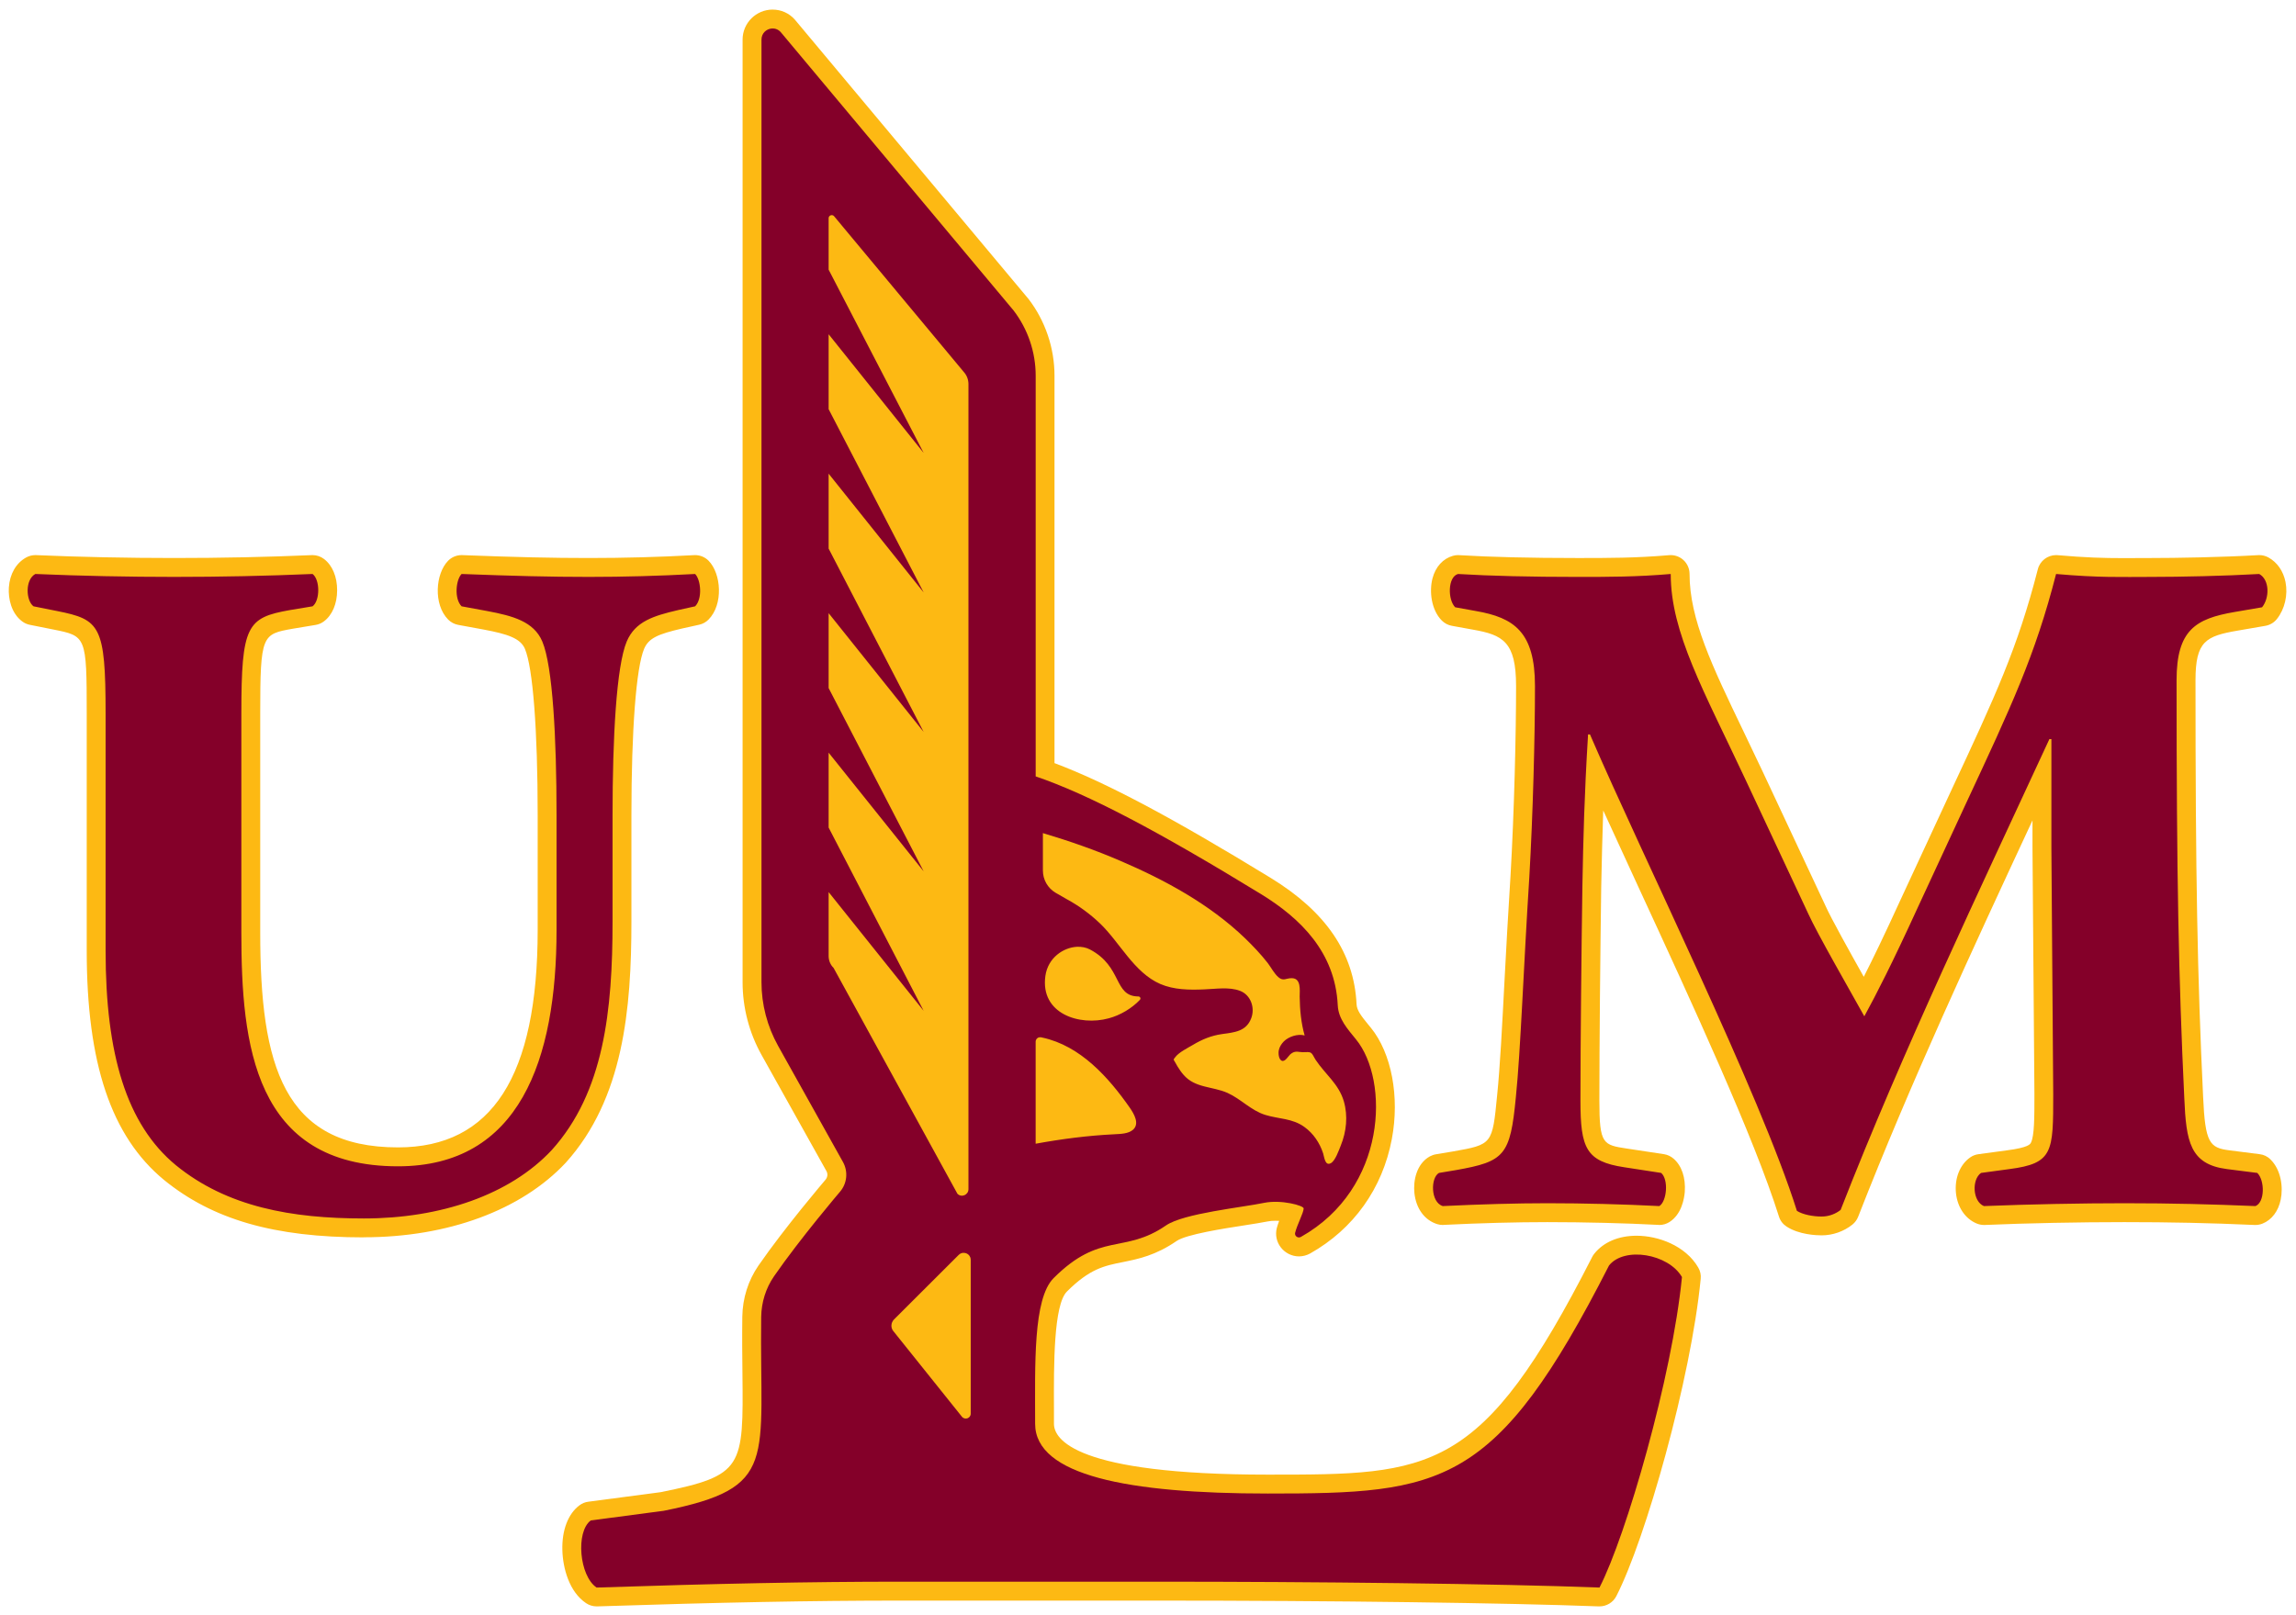 <svg width="250" viewBox="0 0 250 175.916" height="175.92" xmlns="http://www.w3.org/2000/svg"><g transform="matrix(1.25 0 0 -1.25 -605.45 539.51)"><g><path fill="#fdb913" transform="matrix(.8 0 0 -.8 484.36 431.61)" d="m84.131 1.045c-1.805 0-3.274 1.466-3.274 3.268v102.67c0 2.76 0.716 5.51 2.071 7.93l7.06 12.64c0.166 0.3 0.128 0.67-0.113 0.95-0.177 0.21-4.392 5.15-7.291 9.34-1.12 1.63-1.727 3.55-1.758 5.57-0.029 2.31-0.005 4.34 0.014 6.13 0.108 10.3 0.116 11.16-8.906 12.98l-7.875 1.04c-0.35 0.04-0.68 0.18-0.961 0.39-1.24 0.92-1.921 2.7-1.866 4.87 0.052 2 0.757 4.57 2.584 5.79 0.341 0.23 0.738 0.35 1.145 0.35h0.068c13.051-0.43 23.512-0.63 32.92-0.63h27.981c19.31 0 38.21 0.25 48.15 0.63h0.08c0.77 0 1.48-0.43 1.83-1.11 3.17-6.15 8.13-23.66 9.19-34.56 0.05-0.43-0.05-0.87-0.27-1.24-1.39-2.39-4.37-3.46-6.71-3.46-1.96 0-3.59 0.69-4.6 1.95-0.09 0.11-0.17 0.23-0.23 0.35-12.07 23.72-17.46 23.72-35.33 23.72-21.01 0-23.28-3.87-23.28-5.54v-1.69c-0.02-4.75-0.04-11.26 1.41-12.71 2.49-2.49 4.08-2.81 6.1-3.21 1.67-0.34 3.56-0.72 5.85-2.3 1.05-0.72 5.16-1.36 7.37-1.7 1.03-0.16 1.91-0.3 2.56-0.43 0.24-0.05 0.52-0.07 0.83-0.07 0.13 0 0.27 0 0.4 0.01-0.1 0.26-0.19 0.53-0.26 0.8-0.18 0.73-0.02 1.5 0.45 2.1 0.47 0.61 1.21 0.97 1.97 0.97 0.43 0 0.86-0.12 1.22-0.32 4.72-2.66 7.88-7.08 8.89-12.46 0.87-4.59-0.03-9.36-2.29-12.13l-0.28-0.34c-0.77-0.94-1.24-1.56-1.27-2.21-0.27-5.57-3.32-10.065-9.33-13.751-10.75-6.579-17.93-10.399-23.56-12.514v-42.191c0-3.009-1-5.979-2.83-8.363-0.02-0.024-25.457-30.442-25.457-30.442-0.623-0.692-1.477-1.074-2.402-1.074zm-80.283 59.416c-0.348 0-0.691 0.088-0.996 0.256-1.101 0.608-1.789 1.8-1.887 3.267-0.081 1.208 0.26 2.814 1.459 3.704 0.243 0.18 0.523 0.306 0.82 0.365l2.578 0.515c3.552 0.708 3.621 0.722 3.621 9.151v25.831c0 12.29 2.668 20.22 8.409 24.96 5.309 4.33 12.02 6.26 21.765 6.26v-0.01c9.146 0 17.15-2.95 21.985-8.12 6.285-6.97 7.15-16.75 7.15-26.28v-11.581c0-9.292 0.519-16.065 1.383-18.113 0.501-1.174 1.525-1.602 4.136-2.211l1.862-0.412c0.386-0.086 0.738-0.279 1.015-0.561 1.635-1.65 1.388-5.009 0.004-6.412-0.388-0.391-0.915-0.609-1.463-0.609-0.036 0-0.074 0-0.111 0.004-3.876 0.211-7.627 0.312-11.465 0.312-3.988 0-7.851-0.087-13.775-0.314-0.027-0.001-0.053-0.002-0.08-0.002-0.548 0-1.075 0.22-1.461 0.611-1.384 1.403-1.631 4.762 0.002 6.41 0.295 0.299 0.676 0.5 1.088 0.577l2.791 0.513c2.584 0.486 3.986 0.944 4.476 2.092 0.871 2.049 1.391 8.821 1.391 18.117v12.499c0 15.94-4.976 23.69-15.209 23.69-12.49 0-15.002-8.94-15.002-23.38v-23.871c0-8.611 0.204-8.648 3.557-9.242l2.482-0.413c0.324-0.054 0.631-0.184 0.893-0.382 0.912-0.682 1.438-1.915 1.443-3.381 0.005-1.481-0.516-2.727-1.432-3.42-0.357-0.273-0.793-0.42-1.242-0.42-0.029 0-0.059 0.001-0.088 0.002-4.852 0.209-9.899 0.314-15.002 0.314-5.036 0-10.226-0.108-15.01-0.314-0.03-0.001-0.059-0.002-0.087-0.002zm154.91 0c-0.19 0-0.37 0.025-0.55 0.076-1.09 0.304-1.9 1.198-2.23 2.455-0.37 1.411-0.14 3.442 1.02 4.602 0.3 0.295 0.67 0.493 1.09 0.568l2.29 0.416c3.27 0.572 4.7 1.323 4.7 6.141 0 5.089-0.19 13.482-0.61 20.75-0.25 3.923-0.46 7.771-0.64 11.171-0.27 5.17-0.5 9.63-0.81 12.64-0.52 5.37-0.52 5.37-4.8 6.13l-1.86 0.31c-0.24 0.04-0.46 0.12-0.67 0.23-1.46 0.81-1.82 2.66-1.68 3.99 0.18 1.7 1.11 2.96 2.49 3.39 0.2 0.06 0.4 0.09 0.6 0.09 0.04 0 0.07 0 0.11-0.01 4.02-0.2 7.92-0.3 11.26-0.3 4.08 0 8.49 0.11 12.1 0.3 0.04 0.01 0.07 0.01 0.11 0.01 0.39 0 0.77-0.11 1.1-0.32 1.34-0.85 1.61-2.58 1.67-3.28 0.11-1.54-0.33-2.86-1.23-3.63-0.29-0.25-0.65-0.42-1.03-0.48l-4.03-0.61c-2.61-0.4-3.01-0.46-3.01-5.21 0-5.98 0.1-16.23 0.2-23.222 0.06-2.854 0.12-5.499 0.22-8.397 1.19 2.614 2.49 5.416 3.81 8.295 5.91 12.804 12.61 27.314 15.32 35.924 0.14 0.46 0.43 0.84 0.83 1.1 1.35 0.89 3.26 0.96 3.82 0.96 1.21 0 2.41-0.42 3.35-1.17 0.28-0.23 0.5-0.52 0.63-0.86 5.71-14.61 12.45-29.13 18.98-43.166v2.953l0.21 26.863c0 2.54 0 4.54-0.38 5.29-0.08 0.16-0.27 0.53-2.6 0.83l-3.1 0.42c-0.33 0.04-0.64 0.16-0.91 0.35-1.13 0.79-1.72 2.29-1.55 3.91 0.17 1.54 1.01 2.77 2.25 3.29 0.25 0.1 0.52 0.16 0.79 0.16h0.09c4.63-0.2 10.31-0.31 15.21-0.31 4.91 0 9.28 0.09 14.18 0.31h0.09c0.26 0 0.52-0.05 0.77-0.15 1-0.4 1.73-1.36 1.98-2.62 0.28-1.35 0.04-3.23-1.11-4.36-0.32-0.33-0.74-0.53-1.19-0.58l-3.29-0.42c-2.16-0.27-2.64-0.81-2.86-5.81-0.63-13.23-0.83-24.263-0.83-45.388 0-4.262 1.13-4.813 4.61-5.41l2.99-0.516c0.5-0.085 0.95-0.349 1.26-0.742 0.86-1.078 1.22-2.624 0.94-4.037-0.24-1.189-0.9-2.137-1.86-2.67-0.31-0.169-0.65-0.256-0.99-0.256-0.04 0-0.08 0.003-0.12 0.004-4.04 0.231-8.86 0.314-11.77 0.314-0.53 0-2.47 0.01-2.95 0.01-2.09 0-4.1-0.055-7.11-0.32-0.06-0.004-0.12-0.008-0.18-0.008-0.93 0-1.76 0.63-1.99 1.547-2.19 8.559-4.61 13.759-9.44 24.115l-5.53 11.928c-1.7 3.719-2.97 6.349-3.98 8.339-1.56-2.78-3.56-6.37-4.17-7.736l-6.82-14.576c-0.74-1.567-1.45-3.045-2.12-4.449-3.4-7.081-5.86-12.195-5.86-17.111 0-0.575-0.24-1.124-0.66-1.514-0.38-0.35-0.88-0.543-1.39-0.543-0.06 0-0.12 0.003-0.18 0.008-3.63 0.31-6.56 0.31-9.95 0.31-5.15 0-9.49-0.105-12.91-0.312-0.04-0.004-0.08-0.006-0.12-0.006z"></path><path fill="#840029" transform="matrix(.8 0 0 -.8 484.36 431.61)" d="m84.025 3.106c-0.577 0.051-1.111 0.513-1.111 1.207v60.224 42.444c0 2.42 0.627 4.81 1.809 6.93l7.064 12.65c0.588 1.06 0.445 2.37-0.348 3.27 0 0-4.291 5.03-7.162 9.18-0.896 1.3-1.37 2.84-1.394 4.42-0.198 15.73 1.981 18.59-10.612 21.12l-7.945 1.05c-1.666 1.24-1.245 6.05 0.635 7.31 12.941-0.43 23.378-0.64 32.988-0.64h27.971c17.13 0 37.16 0.21 48.24 0.64 2.91-5.65 7.92-22.97 8.98-33.82-1.47-2.53-6.27-3.35-7.94-1.26-12.32 24.21-18.16 24.84-37.16 24.84-15.25 0-25.33-1.98-25.33-7.6 0-6.42-0.24-13.6 2.01-15.86 5.1-5.1 7.67-2.59 12.24-5.74 1.92-1.32 8.3-1.96 10.68-2.46 1.88-0.38 4.33 0.3 4.31 0.61-0.02 0.5-0.71 1.76-0.93 2.65-0.09 0.34 0.31 0.64 0.63 0.45 9.4-5.29 9.63-17.06 6.01-21.5-0.91-1.13-1.93-2.22-2-3.74-0.28-5.76-4.04-9.45-8.35-12.097-11.29-6.907-18.82-10.872-24.54-12.822v-43.637c0-2.578-0.85-5.075-2.41-7.113l-25.352-30.315c-0.274-0.304-0.636-0.421-0.983-0.391zm6.62 20.334c0.065 0.016 0.126 0.05 0.175 0.11l14.15 16.996c0.31 0.356 0.48 0.815 0.48 1.283v87.692c0 0.63-0.76 0.95-1.2 0.5l-13.486-24.6c-0.349-0.34-0.539-0.81-0.539-1.3v-6.958l10.345 12.928-10.345-19.955v-8.158l10.345 12.923-10.345-19.959v-8.16l10.345 12.936-10.345-19.967v-8.16l10.345 12.933-10.345-19.959v-8.16l10.345 12.924-10.345-19.959v-5.598c0-0.237 0.224-0.377 0.42-0.332zm-86.799 39.077c-1.134 0.626-1.029 2.903-0.197 3.521l2.578 0.516c4.654 0.928 5.271 1.553 5.271 11.164v25.833c0 11.28 2.276 18.92 7.652 23.36 5.583 4.55 12.609 5.8 20.467 5.8 8.375 0 15.915-2.58 20.459-7.45 5.685-6.3 6.621-15.19 6.621-24.9v-11.581c0-8.372 0.413-16.231 1.547-18.92 0.928-2.172 2.894-2.782 5.582-3.41l1.863-0.412c0.825-0.832 0.619-2.895 0-3.521-3.926 0.214-7.746 0.318-11.576 0.318-4.234 0-8.272-0.104-13.853-0.318-0.62 0.626-0.826 2.689 0 3.521l2.799 0.516c2.782 0.524 5.058 1.134 5.986 3.306 1.142 2.689 1.555 10.548 1.555 18.92v12.511c0 14.16-4.037 25.74-17.264 25.74-15.709 0-17.057-13.34-17.057-25.44v-23.873c0-9.611 0.619-10.442 5.274-11.268l2.482-0.412c0.824-0.618 0.824-2.895 0-3.521-4.964 0.214-10.022 0.318-15.09 0.318-4.964 0-10.135-0.104-15.099-0.318zm154.91 0c-1.13 0.317-1.13 2.799-0.31 3.625l2.28 0.412c4.13 0.722 6.41 2.275 6.41 8.166 0 5.584-0.22 13.957-0.62 20.881-0.63 9.82-0.94 18.81-1.46 23.88-0.61 6.4-1.23 7.02-6.51 7.96l-1.86 0.31c-0.93 0.51-0.93 3.2 0.41 3.61 4.14-0.2 8.07-0.31 11.38-0.31 3.92 0 8.37 0.11 12.2 0.31 0.82-0.51 1.03-2.89 0.2-3.61l-4.03-0.62c-4.14-0.63-4.76-2.07-4.76-7.24 0-6.2 0.11-16.53 0.21-23.259 0.1-5.376 0.21-9.92 0.62-16.637h0.21c5.79 13.433 18.5 39.066 22.53 51.886 0.63 0.41 1.76 0.62 2.69 0.62 0.83 0 1.55-0.31 2.07-0.72 6.82-17.47 15.09-34.737 22.73-51.278h0.22v11.791l0.2 26.877c0 6.3 0 7.54-4.76 8.16l-3.1 0.42c-1.03 0.72-0.92 3.1 0.31 3.61 4.97-0.2 10.65-0.31 15.3-0.31 5.07 0 9.51 0.11 14.27 0.31 1.03-0.41 1.03-2.79 0.2-3.61l-3.31-0.42c-4.02-0.52-4.44-2.99-4.64-7.75-0.62-13.03-0.84-24.187-0.84-45.486 0-5.479 2.07-6.71 6.32-7.44l2.99-0.513c0.83-1.031 0.83-2.999-0.31-3.625-3.72 0.214-8.47 0.318-11.88 0.318-3.1 0-5.48 0.102-10.24-0.318-2.28 8.896-4.86 14.376-9.82 25.017l-5.27 11.373c-2.79 6.094-4.44 9.304-5.79 11.784-1.44-2.59-5.17-9.09-6.1-11.165l-6.82-14.576c-4.55-9.714-8.16-16.019-8.16-22.433-3.72 0.317-6.72 0.318-10.13 0.318-5.07 0-9.52-0.104-13.03-0.318zm-45.2 28.222c2.86 0.856 5.68 1.832 8.42 3.016 4.88 2.092 9.73 4.723 13.59 8.436 0.88 0.85 1.73 1.75 2.48 2.71 0.37 0.49 0.69 1.13 1.15 1.53 0.55 0.48 0.85 0.09 1.47 0.11 1.03 0.01 0.85 1.32 0.85 2.02 0.02 1.42 0.15 2.85 0.54 4.22-0.74-0.21-1.74 0.12-2.27 0.65-0.25 0.26-0.47 0.59-0.54 0.95-0.07 0.28-0.04 1.04 0.35 1.16 0.34 0.11 0.7-0.53 0.89-0.7 0.37-0.32 0.64-0.33 1.1-0.26 0.32 0.06 0.75-0.04 1.04 0.04 0.27 0.05 0.44 0.54 0.63 0.82 1.05 1.58 2.52 2.62 3.07 4.52 0.46 1.59 0.28 3.3-0.34 4.82-0.2 0.49-0.59 1.65-1.08 1.91-0.64 0.34-0.71-0.69-0.84-1.08-0.37-1.13-1.05-2.15-2.03-2.86-1.32-0.96-2.78-0.86-4.27-1.32-1.55-0.48-2.65-1.74-4.12-2.4-1.64-0.72-3.53-0.51-4.78-1.97-0.25-0.28-0.46-0.6-0.66-0.92-0.08-0.13-0.15-0.26-0.22-0.39-0.23-0.41-0.26-0.29 0-0.63 0.39-0.51 1.32-0.97 1.88-1.3 0.99-0.6 2.03-1.03 3.18-1.19 1.33-0.19 2.64-0.27 3.19-1.72 0.44-1.14-0.04-2.54-1.21-2.99-1.2-0.46-2.67-0.2-3.92-0.16-1.59 0.07-3.29 0.05-4.77-0.59-2.87-1.25-4.4-4.53-6.58-6.61-1.08-1.026-2.27-1.9-3.58-2.613-0.29-0.158-0.77-0.437-1.23-0.707-0.86-0.506-1.39-1.427-1.39-2.426v-3.798-0.032-0.246zm3.71 12.382c0.5-0.02 0.98 0.07 1.39 0.28 3.6 1.88 2.57 5.12 5.3 5.13 0.2 0.01 0.29 0.23 0.16 0.37-0.87 0.92-2.14 1.68-3.39 2.01-3.15 0.87-7.48-0.47-6.9-4.62 0.28-1.97 1.94-3.09 3.44-3.17zm-3.98 9.85h0.01 0.02 0.01c0.03 0.01 0.04 0.01 0.07 0.02s0.07 0.01 0.1 0.02c4.14 0.89 7.21 4.32 9.55 7.68 0.43 0.64 1.06 1.69 0.33 2.35-0.52 0.46-1.38 0.46-2.03 0.5-2.89 0.14-5.74 0.51-8.58 1.03v-1-10.12c0-0.07 0.02-0.14 0.05-0.2 0.02-0.06 0.05-0.09 0.09-0.13 0.01-0.01 0.01-0.02 0.02-0.02 0.05-0.05 0.1-0.08 0.16-0.1 0.05-0.02 0.11-0.03 0.16-0.02 0.01 0 0.03 0 0.04-0.01zm-8.27 23.49c0.36 0.04 0.68 0.33 0.68 0.76v16.75c0 0.51-0.64 0.73-0.96 0.33l-7.472-9.33c-0.294-0.36-0.264-0.9 0.07-1.25l7.052-7.04c0.19-0.19 0.42-0.25 0.63-0.22z"></path></g></g></svg>
